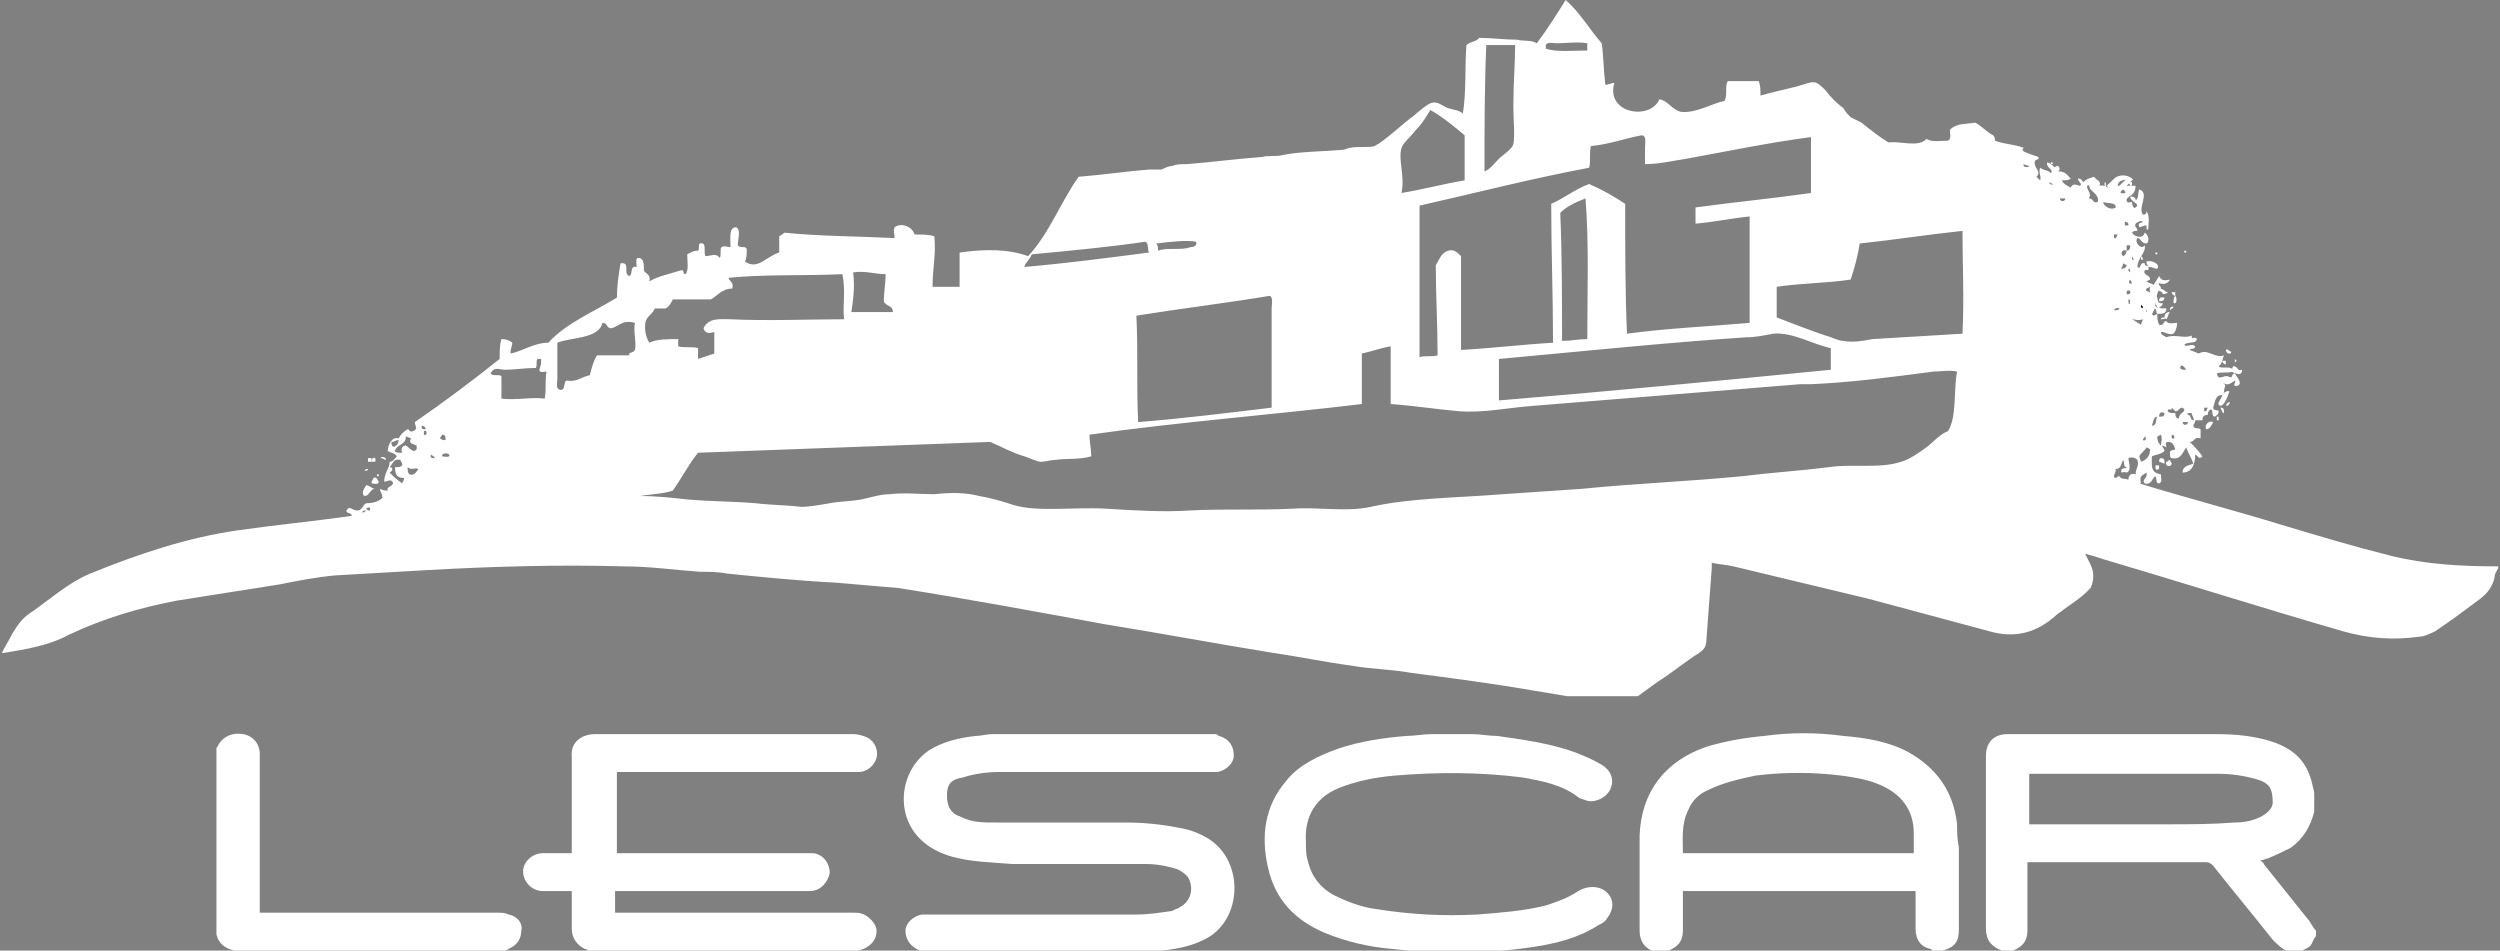 <?xml version="1.0" encoding="utf-8"?>
<!-- Generator: Adobe Illustrator 18.1.0, SVG Export Plug-In . SVG Version: 6.00 Build 0)  -->
<svg version="1.1" id="Слой_1" xmlns="http://www.w3.org/2000/svg" xmlns:xlink="http://www.w3.org/1999/xlink" x="0px" y="0px"
	 viewBox="0 0 138.6 52.7" enable-background="new 0 0 138.6 52.7" xml:space="preserve">
<rect x="0" y="0" width="138.6" height="52.7" fill="#808080" stroke="none"/>
<g>
	<defs>
		<rect id="SVGID_1_" y="0" width="138.6" height="52.7"/>
	</defs>
	<clipPath id="SVGID_2_">
		<use xlink:href="#SVGID_1_"  overflow="visible"/>
	</clipPath>
	<path clip-path="url(#SVGID_2_)" fill="#FFFFFF" d="M67,46.5c-0.5-0.3-1-0.5-1.6-0.6c-1-0.2-2-0.3-3-0.3c-2.4,0-4.8,0-7.2,0
		c-0.7,0-1.3,0-1.9-0.3c-0.6-0.2-0.8-0.6-0.8-1.2c0-0.6,0.2-0.9,0.9-1c0.6-0.2,1.3-0.3,2-0.3c3.9,0,7.8,0,11.7,0c0.1,0,0.3,0,0.4,0
		c0.5-0.1,0.9-0.5,0.9-0.9c0-0.5-0.2-0.9-0.8-1.1c-0.1,0-0.1-0.1-0.2-0.1H55c-0.3,0-0.6,0.1-0.9,0.1c-0.9,0.1-1.8,0.3-2.6,0.8
		c-1.6,1.1-1.9,3.5-0.5,4.9c0.5,0.5,1.1,0.8,1.8,1c1.1,0.3,2.2,0.3,3.3,0.4c2.5,0,4.9,0,7.4,0c0.6,0,1.2,0.1,1.8,0.3
		c0.2,0.1,0.5,0.3,0.6,0.5c0.3,0.6,0.1,1.3-0.5,1.6c-0.1,0.1-0.3,0.1-0.4,0.2c-0.7,0.1-1.3,0.2-2,0.2c-3.8,0-7.6,0-11.4,0
		c-0.2,0-0.3,0-0.5,0c-0.5,0.1-0.9,0.5-0.9,0.9c0,0.5,0.3,0.9,0.8,1.1c0.1,0,0.3,0.1,0.4,0.1h11.5c0.5,0,1-0.1,1.5-0.1
		c1-0.1,1.9-0.3,2.7-0.8C68.9,50.7,68.9,47.7,67,46.5"/>
	<path clip-path="url(#SVGID_2_)" fill="#FFFFFF" d="M47.9,50.7c-0.2-0.1-0.4-0.1-0.6-0.1c-4.3,0-8.6,0-12.9,0h-0.3v-1.2h0.3h10.1
		c0.1,0,0.3,0,0.4,0c0.6,0,1-0.5,1.1-1c0-0.5-0.3-1-0.9-1.1c-0.2,0-0.3,0-0.5,0c-3.4,0-6.7,0-10.1,0c-0.1,0-0.2,0-0.3,0v-4.5h0.3
		c4.3,0,8.5,0,12.8,0c0.1,0,0.2,0,0.3,0c0.5,0,0.9-0.4,1-0.8c0.1-0.4-0.1-0.9-0.5-1.1c-0.2-0.1-0.5-0.2-0.8-0.2c-2.4,0-4.8,0-7.2,0
		c-2.4,0-4.7,0-7.1,0c-0.7,0-1.4,0.4-1.3,1.3c0,1.7,0,3.3,0,5v0.3h-0.3c-0.4,0-0.9,0-1.3,0c-0.6,0-1.1,0.5-1.1,1
		c0,0.6,0.5,1.1,1.1,1.1c0.4,0,0.9,0,1.3,0c0.1,0,0.2,0,0.3,0c0,0.7,0,1.4,0,2.1c0,0.5,0.3,0.9,0.7,1.1c0.1,0,0.2,0.1,0.2,0.1h15
		c0.1,0,0.2-0.1,0.3-0.1c0.4-0.2,0.7-0.5,0.7-1C48.6,51.3,48.3,50.9,47.9,50.7"/>
	<path clip-path="url(#SVGID_2_)" fill="#FFFFFF" d="M126.2,41.2c-1.1-0.4-2.2-0.5-3.4-0.5c-3,0-6,0-9,0c-0.8,0-1.7,0-2.5,0
		c-0.8,0-1.2,0.5-1.2,1.2c0,0.8,0,1.6,0,2.5c0,2.4,0,4.8,0,7.1c0,0.6,0.3,1,0.9,1.2c0,0,0.1,0,0.1,0h0.4c0,0,0.1,0,0.1,0
		c0.5-0.2,0.8-0.5,0.8-1.1c0-1.2,0-2.3,0-3.5v-0.3c0.1,0,0.2,0,0.3,0c3.2,0,6.4,0,9.6,0c0.2,0,0.3,0.1,0.4,0.2
		c1.1,1.4,2.2,2.7,3.3,4.1c0.3,0.3,0.6,0.6,1,0.7h0.4c0.2-0.1,0.5-0.2,0.6-0.3c0.2-0.1,0.2-0.4,0.4-0.6v-0.3
		c-0.2-0.2-0.3-0.5-0.5-0.7c-0.8-1-1.6-2-2.4-3c0-0.1-0.1-0.1-0.2-0.2c0.2,0,0.3-0.1,0.4-0.1c0.5-0.2,0.9-0.4,1.3-0.6
		c0.7-0.5,1.1-1.2,1.3-2c0-0.1,0-0.1,0-0.2v-0.8c0-0.2-0.1-0.4-0.1-0.5C127.9,42.2,127.2,41.6,126.2,41.2 M125.3,45.3
		c-0.4,0.2-0.9,0.3-1.4,0.3c-1.3,0.1-2.5,0.1-3.8,0.1c-2.4,0-4.9,0-7.3,0h-0.3v-2.8c0.1,0,0.1,0,0.2,0c3.5,0,6.9,0,10.3,0
		c0.7,0,1.4,0.1,2.1,0.3c0.7,0.2,0.9,0.5,0.9,1.3C126,44.8,125.7,45.1,125.3,45.3"/>
	<path clip-path="url(#SVGID_2_)" fill="#FFFFFF" d="M108.5,45.7c-0.2-1.8-1.1-3.1-2.7-4c-1.1-0.6-2.4-0.8-3.6-0.9
		c-1.5-0.2-2.9-0.2-4.4,0c-1.1,0.1-2.2,0.3-3.2,0.6c-2.3,0.8-3.6,2.5-3.7,4.9c0,0.7,0,1.3,0,2c0,1.1,0,2.2,0,3.3
		c0,0.6,0.3,1,0.9,1.2c0,0,0.1,0,0.1,0h0.4c0.1,0,0.1,0,0.2-0.1c0.5-0.2,0.8-0.5,0.8-1.1c0-0.6,0-1.3,0-1.9c0-0.1,0-0.2,0-0.3h12.9
		v0.8v1.3c0,0.6,0.3,1,0.8,1.1c0,0,0.1,0,0.1,0.1h0.5c0,0,0,0,0.1,0c0.7-0.2,0.9-0.5,0.9-1.2c0-1.5,0-3,0-4.5
		C108.5,46.5,108.5,46.1,108.5,45.7 M93.3,47.3c0-0.8-0.1-1.6,0.3-2.4c0.2-0.5,0.6-0.9,1.1-1.1c0.8-0.4,1.7-0.6,2.6-0.8
		c1.6-0.2,3.2-0.2,4.8,0c0.7,0.1,1.4,0.2,2.1,0.5c1.2,0.5,1.9,1.4,1.9,2.7c0,0.4,0,0.7,0,1.1H93.3z"/>
	<path clip-path="url(#SVGID_2_)" fill="#FFFFFF" d="M74.2,43.7c1-0.4,2-0.6,3.1-0.7c2.4-0.2,4.7-0.2,7.1,0.1
		c1.1,0.2,2.2,0.4,3.1,1.1c0.1,0.1,0.3,0.1,0.5,0.2c0.5,0.1,1.1-0.2,1.3-0.7c0.2-0.5,0-1-0.5-1.3c-0.5-0.3-1-0.5-1.5-0.7
		c-1.4-0.5-2.9-0.7-4.3-0.9c-0.5,0-0.9-0.1-1.4-0.1h-2.2c-0.5,0-1,0.1-1.4,0.1c-1.3,0.1-2.6,0.3-3.8,0.7c-1.1,0.4-2.2,0.9-2.9,1.8
		c-1.2,1.4-1.4,3.1-1,4.8c0.4,1.8,1.5,2.9,3.1,3.6c1.2,0.5,2.5,0.8,3.7,0.9c2.6,0.3,5.2,0.3,7.9-0.1c1.3-0.2,2.5-0.5,3.6-1.2
		c0.2-0.1,0.4-0.2,0.5-0.4c0.4-0.5,0.4-1.1-0.1-1.5c-0.4-0.3-1-0.3-1.5,0c-0.6,0.4-1.2,0.6-1.8,0.8c-1.2,0.3-2.5,0.4-3.8,0.5
		c-1.9,0.1-3.7,0-5.6-0.3c-0.8-0.1-1.6-0.4-2.4-0.8c-0.7-0.4-1.2-1-1.4-1.9c-0.1-0.3-0.1-0.7-0.1-1C72.3,45.2,73,44.2,74.2,43.7"/>
	<path clip-path="url(#SVGID_2_)" fill="#FFFFFF" d="M28.2,50.7c-0.2-0.1-0.4-0.1-0.6-0.1c-4.3,0-8.6,0-12.9,0h-0.3v-0.3v-8.5
		c0-0.6-0.4-1-0.9-1.1c-0.6-0.1-1.1,0.1-1.4,0.6c0,0.1-0.1,0.1-0.1,0.2v10.3c0.1,0.5,0.5,0.8,1,0.9h15c0.1,0,0.2-0.1,0.2-0.1
		c0.5-0.2,0.7-0.6,0.7-1C29,51.2,28.7,50.8,28.2,50.7"/>
	<path clip-path="url(#SVGID_2_)" fill="#FFFFFF" d="M132.5,30.8c-2-0.5-4-1.1-6-1.7c-2.6-0.8-5.3-1.5-7.9-2.3c0,0,0,0,0.1,0
		c-0.1-0.4,0-0.4,0.3-0.6c0.1,0.3-0.3,0.4-0.1,0.6c0.4,0.1,0.4-0.3,0.6-0.4c0.1,0.2,0,0.4,0.2,0.4c0.2-0.1,0.1-0.2,0.1-0.5
		c-0.6-0.1-0.5-0.5-0.5-1c0.2-0.1,0.5-0.1,0.7-0.3c0-0.1-0.2-0.3-0.1-0.3l0.2,0.1c0-0.1-0.1-0.3,0.1-0.3c0.3,0,0.3,0.2,0.4,0.4
		c-0.1,0.1-0.3,0-0.3,0.2c0,0.1,0,0.3,0.1,0.3c0.5,0.1,0.6-0.3,0.8-0.6c0.1,0.3,0.3,0.6,0.4,0.9c-0.2,0.1-0.6,0.1-0.6,0.5
		c0.6,0,0.7-0.6,0.7-1c0.2,0.1,0.2,0.3,0.4,0.1c-0.2-0.3-0.5-0.6-0.7-0.8c0.3,0,0.2-0.3,0.6-0.2v-0.5c-0.1-0.1-0.4,0-0.4-0.2
		c0-0.1,0.1-0.1,0.1-0.3h0.4c0-0.2,0.1-0.3,0.3-0.3c0-0.2,0.1-0.3,0.2-0.3c0.1,0.1,0,0.4,0.2,0.4c0.1-0.1,0.2-0.1,0.2-0.3
		c0-0.1-0.3,0-0.3-0.2c0.1-0.3,0.1-0.7,0.5-0.7c0,0.2-0.4,0.5-0.1,0.6c0.2,0,0.4-0.5,0.5-0.8c-0.2-0.1-0.3,0.2-0.3,0
		c0-0.3,0.2-0.3-0.1-0.5c0.3,0.2,0.4,0.1,0.7-0.1c0.1,0.1-0.2,0.3,0.1,0.3c0.4-0.1,0-0.5-0.1-0.7c-0.2,0-0.1,0.3-0.3,0.2
		c-0.3-0.2-0.6,0.3-0.7-0.2c0.3-0.1,0.6,0,0.9-0.1c0-0.4-0.7-0.1-0.8-0.3c0.2-0.1,0.2-0.4,0.3-0.6c-0.5,0.2-0.9-0.4-1.4-0.1
		l-0.5-0.2c0-0.1,0.3,0,0.3-0.2c-0.2-0.2-0.5,0.1-0.6-0.1c0.3-0.2,0.6,0,0.7-0.3c-0.1-0.2-0.3,0.1-0.3-0.2c-0.4,0.2-0.9-0.1-1.4,0.1
		c-0.1-0.1-0.3-0.1-0.3-0.3c0.3,0,0.4,0.2,0.7,0.1c0.1-0.2,0.2-0.3,0.2-0.6c-0.2,0-0.5,0.1-0.6-0.1c-0.2,0-0.1,0.3-0.4,0.2
		c-0.1-0.2-0.1-0.4-0.1-0.6l-0.2,0.1c-0.2-0.1,0-0.2,0-0.4c0.2,0,0.1,0.2,0.2,0.3c0.3,0,0.5,0,0.5-0.3c-0.3,0-0.5,0-0.7-0.2
		c0,0.2-0.3,0.2-0.4,0.4c0-0.3-0.3-0.2-0.2-0.5c0.2-0.2,0.1-0.5,0.2-0.8l0.2-0.1c-0.1,0.4,0.2,0.5,0.2,0.7c0.3-0.2,0.1-0.4,0.4-0.6
		c0-0.2-0.2-0.2-0.1-0.3c0.3,0.1,0.5,0,0.6-0.2c-0.4,0.1-0.5,0-0.6-0.2c-0.1,0.2-0.2,0.3-0.3,0.5c-0.1-0.1-0.3-0.1-0.4-0.2l0.2-0.1
		c0-0.3-0.4-0.2-0.3-0.5c0-0.1,0.3,0.1,0.2-0.2c0-0.1-0.2,0-0.2-0.2c-0.3-0.1-0.2,0.4-0.4,0.2c0-0.5,0.5-0.8,0.4-1.2
		c-0.2,0.3-0.6-0.2-0.4-0.4c0.2,0,0.2,0.3,0.5,0.3c0.2-0.1,0.1-0.5-0.1-0.6c-0.1,0.4-0.6,0.2-0.7,0c0.1-0.1,0.1-0.1,0.3-0.1
		c0-0.2-0.2-0.2-0.1-0.4c0.1-0.1,0.3-0.2,0.4-0.1c-0.1,0.1-0.3,0-0.2,0.3c0.1,0,0.2-0.1,0.4-0.1c0,0.2,0,0.3,0.1,0.2
		c0-0.3,0.1-0.7-0.1-1c0,0.1,0,0.2-0.2,0.2c-0.3-0.4,0.4-1.2-0.2-1.4c-0.1,0.2,0,0.5-0.2,0.6c0-0.2-0.2-0.2-0.3-0.2
		c0,0.3,0.6,0.4,0.3,0.6c-0.1,0.1-0.2-0.1-0.2-0.3c-0.1,0-0.3,0.1-0.3-0.1c0-0.2,0.2-0.1,0.1-0.3c-0.3-0.1-0.4,0-0.7-0.1
		c-0.3-0.1-0.5-0.5-0.9-0.4c0.1-0.3-0.2-0.3-0.3-0.5c-0.3,0.1-0.4,0.1-0.6,0.3c-0.1-0.1-0.1-0.2-0.3-0.2c0,0.2,0.3,0.3,0.1,0.4
		c-0.3-0.1-0.4-0.1-0.5,0.1c-0.2-0.1-0.4-0.2-0.5-0.4c0.2,0,0.4,0,0.5-0.1c-0.2-0.2-0.3-0.4-0.7-0.4c-0.2-0.2-0.3-0.4-0.6-0.5
		c-0.1,0.3,0.4,0.4,0.2,0.6c-0.2-0.2-0.3-0.1-0.6-0.3c-0.1,0.3,0.1,0.5,0,0.7l-0.2-0.2c0.3-0.3-0.1-0.4-0.1-0.8
		c0-0.2,0.3-0.1,0.2-0.3c-0.3-0.1-0.6-0.2-0.8-0.3c-0.1-0.1-0.1-0.1,0-0.2c-0.5-0.2-1.1-0.2-1.6-0.4c0-0.1,0-0.2-0.1-0.3
		c-0.4-0.2-0.6-0.5-1-0.7c-0.5,0.1-1,0-1.4,0.4c0,0.2,0.1,0.5-0.1,0.6c-0.4,0-0.9,0.1-1.2-0.1c-0.4,0.5-1.5,0.1-2.1,0.2
		c-0.5-0.3-1-0.7-1.5-1.1c-0.2-0.1-0.4-0.2-0.6-0.3c-0.1-0.1-0.3-0.3-0.4-0.5c-0.4-0.3-0.7-0.6-1-1c-0.6-0.6-0.6-0.5-1.6-0.2
		c-0.8,0.2-1.3,0.3-2,0.5c0-0.3,0-0.6-0.1-0.8h-1.7c-0.2,0.2,0,0.8-0.2,1.1C95,5.7,94,6.3,93.2,6.2c-0.5-0.1-0.7-0.6-1.2-0.7
		c-0.5,1.2-3,0.8-2.5-0.9c-0.2,0-0.3,0.1-0.5,0.1c-0.1-0.8-0.1-1.6-0.2-2.3c-0.7-0.8-1.2-1.7-2-2.4c-0.5,0.8-1,1.6-1.6,2.4
		c-0.3-0.2-0.7-0.1-1.1-0.2c-0.7,0-1.4-0.1-2.1-0.1c-0.1,0.2-0.5,0.2-0.7,0.4c-0.1,1.2,0,2.6-0.2,3.8c-0.2-0.2-0.5-0.2-0.8-0.3
		c-0.3-0.1-0.6-0.4-0.9-0.3c-0.2,0-0.9,0.6-1,0.7c-0.7,0.5-1.6,1.4-2.2,1.7c-0.3,0.1-0.9,0-1.4,0.1l-0.3,0.1
		c-1.1,0.1-2.5,0.1-3.4,0.3c-0.4,0.1-0.8,0-1.1,0.1c-1.4,0.1-2.9,0.3-4.2,0.4c-0.3,0-0.6,0-0.8,0.1c-0.2,0-0.4,0.1-0.6,0.2
		c-0.2,0-0.5,0-0.7,0c-1.3,0.1-2.6,0.3-3.9,0.4c-1,1.4-1.6,3.1-2.8,4.4c-1.1-0.4-2.4-0.4-3.8-0.2v1.9h-1.5c0-1,0.2-1.8,0.1-2.8
		c-0.3-0.1-0.7-0.1-1.1-0.1c-0.1-0.4-0.7-0.7-1.1-0.4c-0.1,0.2,0,0.4,0,0.6c-1.9-0.1-4.2-0.1-6.1-0.3l-0.3,0.2V14
		c-0.7,0.2-1.2,1-1.9,0.5c0.1-0.2,0.1-0.4,0.1-0.7c-0.1-0.2-0.3,0-0.5-0.2c0-0.3,0.2-0.9-0.1-1c-0.4,0-0.3,0.6-0.3,1.1
		c-0.2,0-0.3-0.1-0.5,0c-0.1,0.1,0,0.5-0.1,0.6c-0.2-0.3-0.5-0.1-0.8-0.1c-0.1-0.3,0.1-0.8-0.3-0.7c-0.1,0,0,0.3-0.1,0.4
		c-0.3,0-0.4,0.1-0.6,0.2c0,0.4,0.1,0.9-0.1,1.1c-0.2,0,0-0.3-0.3-0.2c-0.6,0.2-1.2,0.3-1.7,0.6c0.1-0.4-0.2-0.4-0.3-0.6
		c0-0.3,0-0.7-0.3-0.7c-0.2,0-0.1,0.3-0.1,0.5c-0.4-0.1-0.2,0.4-0.4,0.5c-0.4-0.1,0.1-0.8-0.5-0.7c-0.1,0.6-0.2,1.3-0.2,1.9
		c-1.3,0.8-2.8,1.4-3.8,2.5c-0.8,0-1.5,0.5-2.1,0.6c0-0.3,0.1-0.4,0.1-0.6c-0.1-0.1-0.3-0.2-0.6-0.2c-0.1,0.3-0.1,0.7-0.1,1.1
		c-1.5,1.2-3.1,2.4-4.7,3.5c0,0.2,0.2,0.4-0.1,0.5c-0.2,0.1-0.2-0.1-0.3-0.1c-0.2,0.1-0.4,0.3-0.5,0.5c-0.4-0.1-0.6,0.4-0.6,0.7
		c0.1,0.1,0.4,0.1,0.5,0.3c-0.1,0.1-0.2,0.3-0.4,0.3c0,0.4-0.3,0.6-0.3,1.1c0.2,0,0.4-0.2,0.5,0.1c-0.1,0.2-0.4,0.2-0.3,0.4
		c-0.1,0-0.3,0-0.4-0.1c-0.1,0.1,0.1,0.2,0.1,0.5c-0.2,0.2-0.5,0.3-0.9,0.3c-0.2,0.1-0.2,0.4-0.5,0.4c-0.3,0-0.4-0.3-0.6,0
		c0,0.2,0.3,0.1,0.3,0.3c-2.1,0.3-4.2,0.5-6.3,0.8c-2.8,0.4-5.5,1.3-8.2,2.4c-1.2,0.5-2.2,1.4-3.2,2.1c-0.5,0.3-0.8,0.7-1.1,1.2
		c-0.2,0.4-0.4,0.7-0.6,1.1c0.1,0,0.1,0,0.1,0c1.2-0.2,2.5-0.4,3.6-1c1.9-0.9,3.9-1.5,6-1.9c1.9-0.3,3.8-0.6,5.7-0.9
		c1-0.2,2-0.4,3.1-0.5c1.7-0.1,3.5-0.2,5.2-0.3c3.6-0.2,7.2-0.3,10.8-0.2c1.4,0,2.8,0.2,4.2,0.3c0.5,0,1,0,1.5,0.1
		c2,0.2,4,0.4,6,0.5c1.2,0.1,2.3,0.2,3.5,0.3c3.8,0.6,7.6,1.3,11.4,2c3.1,0.5,6.3,1.1,9.4,1.6c1.4,0.2,2.8,0.5,4.3,0.7
		c1.1,0.2,2.2,0.2,3.3,0.4c2.3,0.3,4.6,0.6,6.9,1c0.6,0.1,1.2,0.2,1.8,0.3h3.9c0.4-0.3,0.7-0.5,1.1-0.8c0.8-0.5,1.5-1.1,2.3-1.6
		c0.3-0.2,0.4-0.4,0.4-0.7c0.1-1.3,0.2-2.6,0.3-4c0-0.1,0-0.2,0-0.3c0.4,0.1,0.8,0.1,1.2,0.2c2.5,0.6,5,1.2,7.5,1.8
		c2.2,0.6,4.5,1.2,6.7,1.8c1.4,0.4,2.6,0.1,3.7-0.9c0.1-0.1,0.3-0.2,0.4-0.3c0.4-0.3,0.9-0.6,1.3-1c0.1-0.1,0.1-0.1,0.2-0.2
		c0.2-0.4,0.2-0.9,0-1.3c-0.1-0.2-0.2-0.4-0.3-0.6c0.4,0.1,0.7,0.2,1,0.3c4.4,1.3,8.8,2.7,13.3,4c1.4,0.4,2.8,0.5,4.2,0.3
		c0.3,0,0.7-0.2,0.9-0.3c0.9-0.6,1.7-1.2,2.5-1.8c0.4-0.3,0.7-0.7,0.8-1.2c0-0.2,0.1-0.3,0.2-0.5v-0.1
		C136.5,31.4,134.5,31.3,132.5,30.8 M122.2,22.6h0.2l-0.1,0.2h-0.1V22.6z M120.4,24.3v-0.2C120.6,24.1,120.6,24.4,120.4,24.3
		 M121.5,22.9c0,0.1,0.2,0.4,0.1,0.4c-0.2,0-0.1-0.3-0.3-0.3C121.2,22.9,121.3,22.9,121.5,22.9 M121.3,23.4c0,0.2-0.3,0.2-0.3,0
		H121.3z M121.2,20.5c-0.2,0-0.4,0-0.3-0.2C120.9,20.2,121.1,20.3,121.2,20.5 M120.4,22.6l0.2,0.2c0.2,0,0.2-0.2,0.4-0.2l0.1,0.1
		c0,0.2-0.3,0.2-0.3,0.5c-0.2,0-0.2-0.2-0.2-0.3c-0.2,0-0.5,0-0.4-0.2H120.4z M119.8,24.7c-0.1-0.1-0.2-0.2-0.2-0.5l0.2-0.1
		C119.9,24.3,119.8,24.6,119.8,24.7 M120,22.9c0,0.2-0.1,0.2-0.3,0.2C119.7,22.9,119.8,22.8,120,22.9 M119.6,23.1
		c-0.1,0.1,0,0.5-0.3,0.5C119.4,23.3,119.4,23.1,119.6,23.1 M117.2,26.4c0-0.1,0.1-0.2,0.1-0.4c0.3,0,0.3-0.3,0.4-0.5
		c0.1,0.1,0,0.4,0.2,0.4c0,0.1-0.3,0-0.3,0.2c0,0.2,0.1,0,0.3,0.1c0.3-0.1,0.1-0.6,0.1-0.8c0.2-0.1,0.4,0,0.5,0.1
		c0.1,0.4-0.1,0.4-0.1,0.8c-0.3-0.1-0.4,0.1-0.4,0.3c-0.2-0.1-0.4,0-0.5-0.2c-0.1,0-0.2,0.1-0.2,0.1
		C117.3,26.5,117.2,26.5,117.2,26.4 M117.2,13.2V13h0.2l-0.1,0.2H117.2z M118.1,16.8c-0.1,0.2-0.1-0.1-0.1-0.2
		C118.2,16.6,118,16.9,118.1,16.8 M117.9,16.3c0-0.1,0-0.2,0.1-0.2C118.2,16.1,118.1,16.4,117.9,16.3 M118.1,15.5l0.1,0.2
		C118,15.8,118,15.6,118.1,15.5 M119.2,24.9c0,0.4-0.2,0.6-0.5,0.7l-0.1-0.3c0.1-0.2,0.3-0.3,0.4-0.5L119.2,24.9z M118.9,24.2
		c0.1,0,0.1,0.3-0.1,0.2C118.8,24.3,118.9,24.3,118.9,24.2 M118.4,17.1c0.1,0,0,0.2,0,0.2C118.2,17.3,118.4,17.2,118.4,17.1
		 M118.8,17.7c0,0.1-0.1,0.2-0.1,0.3c-0.2-0.1-0.3-0.2-0.5-0.3C118.4,17.7,118.5,17.8,118.8,17.7 M118.2,14.2l0.1,0.2h-0.1
		L118.2,14.2z M118.1,15.1L118,15v-0.1C118.1,14.9,118.1,15,118.1,15.1 M118.1,13.6c0,0.1,0,0.3-0.2,0.3v-0.3H118.1z M117.8,12.3
		c0.1,0,0.2,0,0.2,0.2h-0.2V12.3z M117.9,13.9c0,0.1-0.1,0.3-0.2,0.3C117.5,14,117.7,13.8,117.9,13.9 M117.7,14.6l0.2,0.1
		c0,0.1-0.1,0.2-0.3,0.2C117.6,14.8,117.7,14.8,117.7,14.6 M117.5,17.1c0,0.1-0.2,0.1-0.3,0.1C117.3,17,117.5,17.1,117.5,17.1
		 M117.3,11.5c-0.3,0.2-0.7-0.1-0.7-0.3C116.9,11.3,117.3,11.2,117.3,11.5 M115.9,10.5c0.2,0.2,0.5,0.4,0.4,0.7
		c-0.3,0.1-0.2-0.2-0.5-0.2c0.2-0.3-0.1-0.4-0.1-0.7C115.9,10.2,115.8,10.4,115.9,10.5 M114.5,11c0,0.2-0.3,0.2-0.3,0H114.5z
		 M113.8,10.2c0,0.1-0.2,0-0.2-0.1L113.8,10.2z M112.5,9.2c0,0.1-0.4,0.1-0.3-0.1C112.4,9.2,112.5,9.2,112.5,9.2 M102.6,15.5
		c0.2-0.6,0.4-1.3,0.5-2c1.9-0.2,3.8-0.5,5.7-0.7c0,2,0.1,3.7,0,5.7c-1.6,0.1-3.3,0.2-5,0.3c-0.5,0.1-1.1,0.2-1.6,0.1
		c-0.3,0-0.6-0.2-1-0.3c-0.9-0.3-1.9-0.7-2.7-1v-1.7C99.8,15.7,101.3,15.7,102.6,15.5 M83.1,19.9c4.4-0.4,9.2-0.9,13.7-1.2
		c0.5,0,1-0.1,1.5-0.2c1.1-0.1,2.2,0.6,3.2,0.8v1.2c-6.1,0.6-12.3,1.2-18.4,1.7C83.1,21.7,83.1,20.6,83.1,19.9 M88,18.8
		c-0.5,0-0.9,0.1-1.4,0.1c0-1.9,0-4.9-0.1-7.1c0.4-0.4,0.9-0.6,1.4-0.8C88.1,13.5,88,16.2,88,18.8 M85.7,2.5
		c0.1-0.2,0.4-0.1,0.6-0.1c0.5,0,1.2-0.1,1.7,0v0.4c-0.8,0-1.7,0.1-2.3-0.1V2.5z M82.4,2.5h1.6c0,1-0.1,2.1-0.1,3.4
		c0,0.8,0.1,1.6,0,2.1c-0.1,0.3-0.6,0.6-0.8,0.8c-0.3,0.3-0.5,0.6-0.8,0.7C82.3,7.2,82.3,4.8,82.4,2.5 M88.1,9.3
		c0.1-0.3,0-0.8,0.1-1.2C89.2,8,90,7.7,91,7.5c0.3,0,0.2,0.4,0.2,0.7c0,0.3,0,0.7,0,0.9c0.8,0,1.6-0.2,2.3-0.3
		c2.2-0.4,4.6-0.9,6.9-1.2v3.1c-2.1,0.3-4.2,0.5-6.4,0.8v0.9c1.1-0.1,2-0.3,3-0.4v5.9c-2.3,0.2-4.6,0.3-6.8,0.6
		c-0.1-2.3-0.1-4.7-0.1-7.2c-0.6-0.4-1.3-0.8-2-1.1c-0.8,0.3-1.4,0.8-2.1,1.1c0,2.6,0.1,5.1,0.1,7.7c-1.7,0.1-3.3,0.3-5.1,0.4v-5.2
		c-0.2-0.2-0.4-0.4-0.7-0.3c-0.4,0.1-0.5,0.5-0.7,0.8c0,1.7,0.1,3.2,0.1,5c-0.3,0.1-0.7,0-1,0.1c0-2.8,0-5.4,0-8.4
		C81.8,10.7,84.9,9.9,88.1,9.3 M77.7,8.2c0.1-0.3,0.5-0.6,0.8-1c0.4-0.4,0.6-0.8,0.8-1.1C80,6.5,80.6,7,81.2,7.5V10
		c-1.2,0.2-2.3,0.5-3.5,0.7C77.9,9.7,77.5,8.9,77.7,8.2 M66.3,13.4c0.1,0.2-0.1,0.3-0.3,0.3c-0.5,0.2-1.3,0-1.8,0.2
		c0-0.2,0-0.3-0.1-0.4C64.9,13.4,65.8,13.3,66.3,13.4 M70.4,16.4c0.2,0.1,0.1,0.5,0.1,0.7c0,1.7,0,3.7,0,5.5
		c-2.5,0.3-4.9,0.6-7.4,0.8c-0.1-1.9,0-4-0.1-5.9C65.5,17.1,68,16.8,70.4,16.4 M57.2,14.1c2.1-0.2,4.3-0.4,6.3-0.7
		c0.2,0.1,0.1,0.4,0.2,0.6c-2.3,0.3-4.6,0.6-6.9,0.8C56.8,14.6,57.1,14.4,57.2,14.1 M47.3,15.1c0.7-0.1,1.2,0.1,1.8,0.1
		c0,0.5-0.1,1-0.1,1.5c0.1,0.3,0.5,0.2,0.5,0.6h-2.3C47.3,16.6,47.4,16,47.3,15.1 M35.8,17.8c0.1-0.3,0.4-0.4,0.5-0.7h0.6
		c0.2-0.1,0.3-0.3,0.4-0.5h2.1c0.4-0.2,0.6-0.6,1.2-0.6c0.1-0.4-0.2-0.4-0.2-0.6c2-0.2,4.2-0.1,6.3-0.2c0.2,0.9,0,1.8,0.1,2.5
		c-1.8,0-4.4,0.1-6.3,0c-0.6,0-1.2-0.1-1.5,0.5c0.1,0.3,0.3,0.3,0.6,0.2v1.2c-0.3,0.1-0.6,0.2-0.9,0.3v-0.6c-0.3-0.1-0.8,0-1.1-0.1
		v-0.4c-0.6,0-1.2,0-1.6,0.2C35.8,18.7,35.7,18.2,35.8,17.8 M37.3,27.2c0.5-0.7,0.9-1.5,1.4-2.1c5.4-0.2,10.7-0.4,16.2-0.6
		c0.7,0.3,1.2,0.6,1.9,0.8c0.3,0.1,0.7,0.3,0.9,0.3c0.3,0,0.5-0.1,0.8-0.1c0.6-0.1,1.3,0,2-0.2c0-0.4-0.1-0.8-0.1-1.2
		c4.9-0.7,10.1-1.1,15.1-1.7v-2.8c0.5-0.1,1-0.3,1.6-0.4v3.2c1.4,0.1,2.6,0.3,3.8,0.4c1.4,0.1,2.7-0.2,4.1-0.3
		c1.2-0.1,2.4-0.2,3.7-0.3c1.2-0.1,2.4-0.2,3.7-0.3c1.2-0.1,2.5-0.2,3.7-0.3c1.2-0.1,2.4-0.2,3.7-0.3c0.2,0,0.4,0,0.6,0
		c2.3-0.1,4.5-0.4,6.8-0.7c0.4,0,0.9-0.1,1.3,0c-0.2,1,0,2.5-0.5,3.3c-0.5,0.2-0.8,0.6-1.2,0.9c-0.4,0.3-1,0.7-1.4,0.8
		c-1.2,0.4-2.7,0.1-4,0.3c-1.6,0.2-3.2,0.3-4.8,0.5c-3.1,0.3-5.9,0.4-8.9,0.7c-1.5,0.1-3,0.2-4.4,0.3c-2.5,0.2-5.1,0.2-7.3,0.7
		c-1.4,0.3-2.9,0-4.3,0.1c-2,0.1-3.9,0-5.7,0.1c-1.5,0.1-3.1,0-4.7-0.1c-1.7-0.1-3.8,0.2-5.1-0.2c-0.6-0.2-1.3-0.4-1.9-0.5
		c-0.8-0.2-1.6-0.2-2.5-0.1c-0.8,0-1.6-0.1-2.5,0c-0.5,0-1.1,0.2-1.6,0.3c-0.6,0.1-1.2,0.1-1.7,0.2c-0.6,0.1-1.1,0.2-1.6,0.2
		c-0.8-0.1-1.7-0.1-2.5-0.2c-1.2-0.1-2.5-0.1-3.7-0.2c-0.9-0.1-1.8-0.2-2.7-0.2C36,27.4,36.7,27.4,37.3,27.2 M30.9,19
		c0.7-0.3,2.3-0.2,2.5-1.1c0.3,0,0.2,0.3,0.5,0.3c0.4-0.1,0.6-0.5,1.3-0.3c-0.1,0.5,0.1,1.1,0,1.5c-0.1,0.2-0.4,0.1-0.3,0.3h-1.8
		c-0.2,0.3-0.3,0.7-0.4,1.1c-0.5,0.1-0.7,0.4-1.3,0.3c-0.2,0.1,0,0.6-0.4,0.5c-0.2-0.1-0.1-0.4-0.1-0.6C30.9,20.4,30.9,19.6,30.9,19
		 M28,20.5c0.5,0,1.1-0.1,1.7-0.1c0.1-0.1,0-0.4,0.1-0.5H30c0,0.3,0,0.3-0.1,0.6c0,0.2,0.3,0.1,0.4,0.1c-0.1,0.6,0,0.9-0.1,1.5
		c-0.7-0.1-1.6,0.1-2.4,0v-1.2c0-0.2-0.5,0-0.6-0.2C27.4,20.3,27.7,20.5,28,20.5 M24.5,25.3c0-0.2,0.3-0.2,0.4-0.1
		C25,25.4,24.6,25.3,24.5,25.3 M24.5,24.1c0.2,0,0.2,0.1,0.2,0.3c-0.1,0-0.2,0-0.3-0.1C24.4,24.2,24.5,24.2,24.5,24.1 M24.1,25.4
		c-0.1,0-0.3,0-0.2-0.2C24,25.3,24.1,25.3,24.1,25.4 M23.5,24.1v-0.2C23.7,23.8,23.7,24.2,23.5,24.1 M23.6,23.8
		c-0.1,0-0.3,0-0.2-0.2C23.5,23.6,23.6,23.7,23.6,23.8 M22.7,26.3c-0.1-0.1-0.1-0.2-0.1-0.4c0.2,0.2,0.4,0,0.6,0.1
		C23.1,26.1,23,26.4,22.7,26.3 M22.5,24.2c0.1,0,0.2,0.1,0.3,0.1c-0.2,0.3,0.1,0.3,0.3,0.4v0.2c-0.2,0.3-0.5-0.2-0.6-0.2
		c-0.2,0-0.3,0.2-0.2,0.4c-0.2,0-0.4,0-0.4-0.1C22,24.6,22.5,24.7,22.5,24.2 M21.7,24.5c0.2,0,0.2-0.1,0.4-0.1
		C22.1,24.7,21.7,25,21.7,24.5 M21.6,26.2c0.2-0.1,0.2-0.3,0-0.3c0.2-0.2,0.2-0.5,0.6-0.4c0,0.1,0.1,0.1,0.1,0.3
		c-0.1,0.1-0.2,0.1-0.4,0.1c0,0.4,0.1,0.6,0.5,0.6c0,0.2-0.1,0.2-0.1,0.3C22,26.6,21.8,26.4,21.6,26.2 M20.5,28.3h-0.1l-0.1-0.1
		C20.4,28.1,20.6,28.1,20.5,28.3 M20.3,28.3C20.3,28.4,20.3,28.4,20.3,28.3c-0.1,0.1-0.1,0.1-0.1,0.1c-0.1,0-0.1,0-0.2,0
		C20.1,28.4,20.1,28.3,20.3,28.3"/>
	<path clip-path="url(#SVGID_2_)" fill="#FFFFFF" d="M120,16.5c-0.1,0-0.3-0.1-0.3,0.2C119.8,16.7,120,16.7,120,16.5"/>
	<path clip-path="url(#SVGID_2_)" fill="#FFFFFF" d="M117.3,10.7c0-0.2,0-0.3,0.1-0.4c-0.3-0.1-0.3,0.1-0.6,0.1
		c-0.1,0,0-0.3-0.1-0.3c-0.1,0.1,0.1,0.4,0.1,0.6C117,10.6,117,10.8,117.3,10.7"/>
	<path clip-path="url(#SVGID_2_)" fill="#FFFFFF" d="M119.6,14.9c0.2-0.3-0.4-0.5-0.6-0.4c0,0.2,0.1,0.2,0.1,0.3
		C119.4,14.8,119.4,14.9,119.6,14.9"/>
	<path clip-path="url(#SVGID_2_)" stroke="#FFFFFF" stroke-miterlimit="10" d="M118.9,17.1c0.1-0.1,0.2-0.5-0.1-0.5
		C118.8,16.8,118.5,17.1,118.9,17.1"/>
	<path clip-path="url(#SVGID_2_)" fill="#FFFFFF" d="M119.9,16.3c0.1,0,0.2,0,0.3-0.1c-0.2,0-0.2-0.2-0.5-0.2
		C119.6,16.2,119.9,16.1,119.9,16.3"/>
	<rect x="119.5" y="14" clip-path="url(#SVGID_2_)" fill="#FFFFFF" width="0.1" height="0.1"/>
	<path clip-path="url(#SVGID_2_)" fill="#FFFFFF" d="M119.5,16.4c-0.1,0.2,0,0.6,0.2,0.7c0-0.1,0.2-0.1,0.2-0.3
		C119.5,16.9,119.7,16.4,119.5,16.4"/>
	<path clip-path="url(#SVGID_2_)" fill="#FFFFFF" d="M118.2,10.1h-0.2l0.1,0.2C118.2,10.3,118.2,10.3,118.2,10.1"/>
	<path clip-path="url(#SVGID_2_)" fill="#FFFFFF" d="M120.1,17.7c0.1-0.1,0.1-0.3,0.2-0.4c-0.2,0-0.3,0.1-0.3,0.3
		c-0.1,0-0.2,0-0.2,0.1C120.1,17.7,120,17.6,120.1,17.7"/>
	<path clip-path="url(#SVGID_2_)" fill="#FFFFFF" d="M120.5,17c-0.1,0-0.2,0-0.2,0.2C120.4,17.1,120.5,17.1,120.5,17"/>
	<path clip-path="url(#SVGID_2_)" fill="#FFFFFF" d="M124.3,20.5c-0.3,0.1-0.2-0.2-0.5-0.2l-0.1,0.3
		C123.9,20.7,124.3,20.9,124.3,20.5"/>
	<path clip-path="url(#SVGID_2_)" fill="#FFFFFF" d="M123.7,19.5c-0.1,0-0.2-0.2-0.3-0.1C123.4,19.6,123.7,19.7,123.7,19.5"/>
	<polygon clip-path="url(#SVGID_2_)" fill="#FFFFFF" points="124,20 123.9,19.9 123.9,20.1 	"/>
	<path clip-path="url(#SVGID_2_)" fill="#FFFFFF" d="M123.4,20.2V20h-0.2C123.2,20.1,123.3,20.2,123.4,20.2"/>
	<rect x="121.1" y="13.9" clip-path="url(#SVGID_2_)" fill="#FFFFFF" width="0.1" height="0.1"/>
	<path clip-path="url(#SVGID_2_)" fill="#FFFFFF" d="M120.5,18.4C120.5,18.6,120.8,18,120.5,18.4L120.5,18.4z"/>
	<path clip-path="url(#SVGID_2_)" fill="#FFFFFF" d="M120.6,16.4v-0.2h-0.2C120.4,16.3,120.5,16.4,120.6,16.4"/>
	<path clip-path="url(#SVGID_2_)" fill="#FFFFFF" d="M120.6,16.4c-0.1,0.1-0.1,0.2-0.1,0.4C120.7,16.9,120.7,16.5,120.6,16.4"/>
	<path clip-path="url(#SVGID_2_)" fill="#FFFFFF" stroke="#FFFFFF" stroke-miterlimit="10" d="M117.9,10.3c-0.1-0.1-0.3-0.1-0.4,0
		C117.6,10.4,117.9,10.6,117.9,10.3"/>
	<path clip-path="url(#SVGID_2_)" fill="#FFFFFF" d="M119.7,25.6c0.1,0,0.2,0.1,0.3,0.1c0-0.2,0-0.3-0.2-0.3
		C119.8,25.4,119.7,25.4,119.7,25.6"/>
	<path clip-path="url(#SVGID_2_)" fill="#FFFFFF" d="M120.1,25.6c-0.1,0.3,0.3,0.3,0.3,0.1l-0.1-0.2
		C120.2,25.5,120.2,25.6,120.1,25.6"/>
	<polygon clip-path="url(#SVGID_2_)" fill="#FFFFFF" points="118.7,14.4 118.8,14.4 118.8,14.3 118.7,14.2 	"/>
	<path clip-path="url(#SVGID_2_)" fill="#FFFFFF" d="M119.7,26v-0.2h-0.2C119.5,26,119.5,26.1,119.7,26"/>
	<path clip-path="url(#SVGID_2_)" fill="#FFFFFF" d="M122.3,23.8c0.2,0,0.3-0.2,0.4-0.4C122.5,23.3,122.2,23.5,122.3,23.8"/>
	<path clip-path="url(#SVGID_2_)" fill="#FFFFFF" d="M123.5,22.5c0,0,0.2-0.2,0.1-0.2C123.5,22.3,123.3,22.5,123.5,22.5"/>
	<path clip-path="url(#SVGID_2_)" fill="#FFFFFF" d="M123.3,22.9c0-0.2,0-0.3-0.2-0.3C123.2,22.8,123.2,22.9,123.3,22.9"/>
	<rect x="122.9" y="23.1" clip-path="url(#SVGID_2_)" fill="#FFFFFF" width="0.1" height="0.2"/>
	<rect x="113.7" y="9" clip-path="url(#SVGID_2_)" fill="#FFFFFF" width="0.1" height="0.1"/>
	<rect x="20.9" y="26.3" clip-path="url(#SVGID_2_)" fill="#FFFFFF" width="0.1" height="0.1"/>
	<path clip-path="url(#SVGID_2_)" fill="#FFFFFF" d="M20.7,26.5c0,0.1-0.1,0.1-0.1,0.3c0.1,0,0.4,0.1,0.4-0.1
		C20.9,26.6,20.9,26.4,20.7,26.5"/>
	<path clip-path="url(#SVGID_2_)" fill="#FFFFFF" d="M21.1,25.4c0.2,0,0.2,0.1,0.3,0.1C21.4,25.3,21.1,25.3,21.1,25.4"/>
	<path clip-path="url(#SVGID_2_)" fill="#FFFFFF" d="M114,9.6c0.1-0.1,0.3-0.2,0.1-0.4c-0.2,0-0.1,0.1-0.3,0.1
		C113.8,9.5,113.9,9.6,114,9.6"/>
	<path clip-path="url(#SVGID_2_)" fill="#FFFFFF" d="M20.8,27.1c-0.2,0-0.3-0.2-0.5-0.2c-0.1,0.2-0.3,0.4-0.1,0.6
		C20.5,27.5,20.5,27.1,20.8,27.1"/>
	<path clip-path="url(#SVGID_2_)" fill="#FFFFFF" d="M20.6,25.6h0.2C20.9,25.3,20.6,25.3,20.6,25.6"/>
	<path clip-path="url(#SVGID_2_)" fill="#FFFFFF" d="M20.4,26h-0.1l-0.1,0.1C20.3,26.1,20.4,26.1,20.4,26"/>
	<rect x="20.4" y="25.4" clip-path="url(#SVGID_2_)" fill="#FFFFFF" width="0.2" height="0.2"/>
</g>
</svg>

